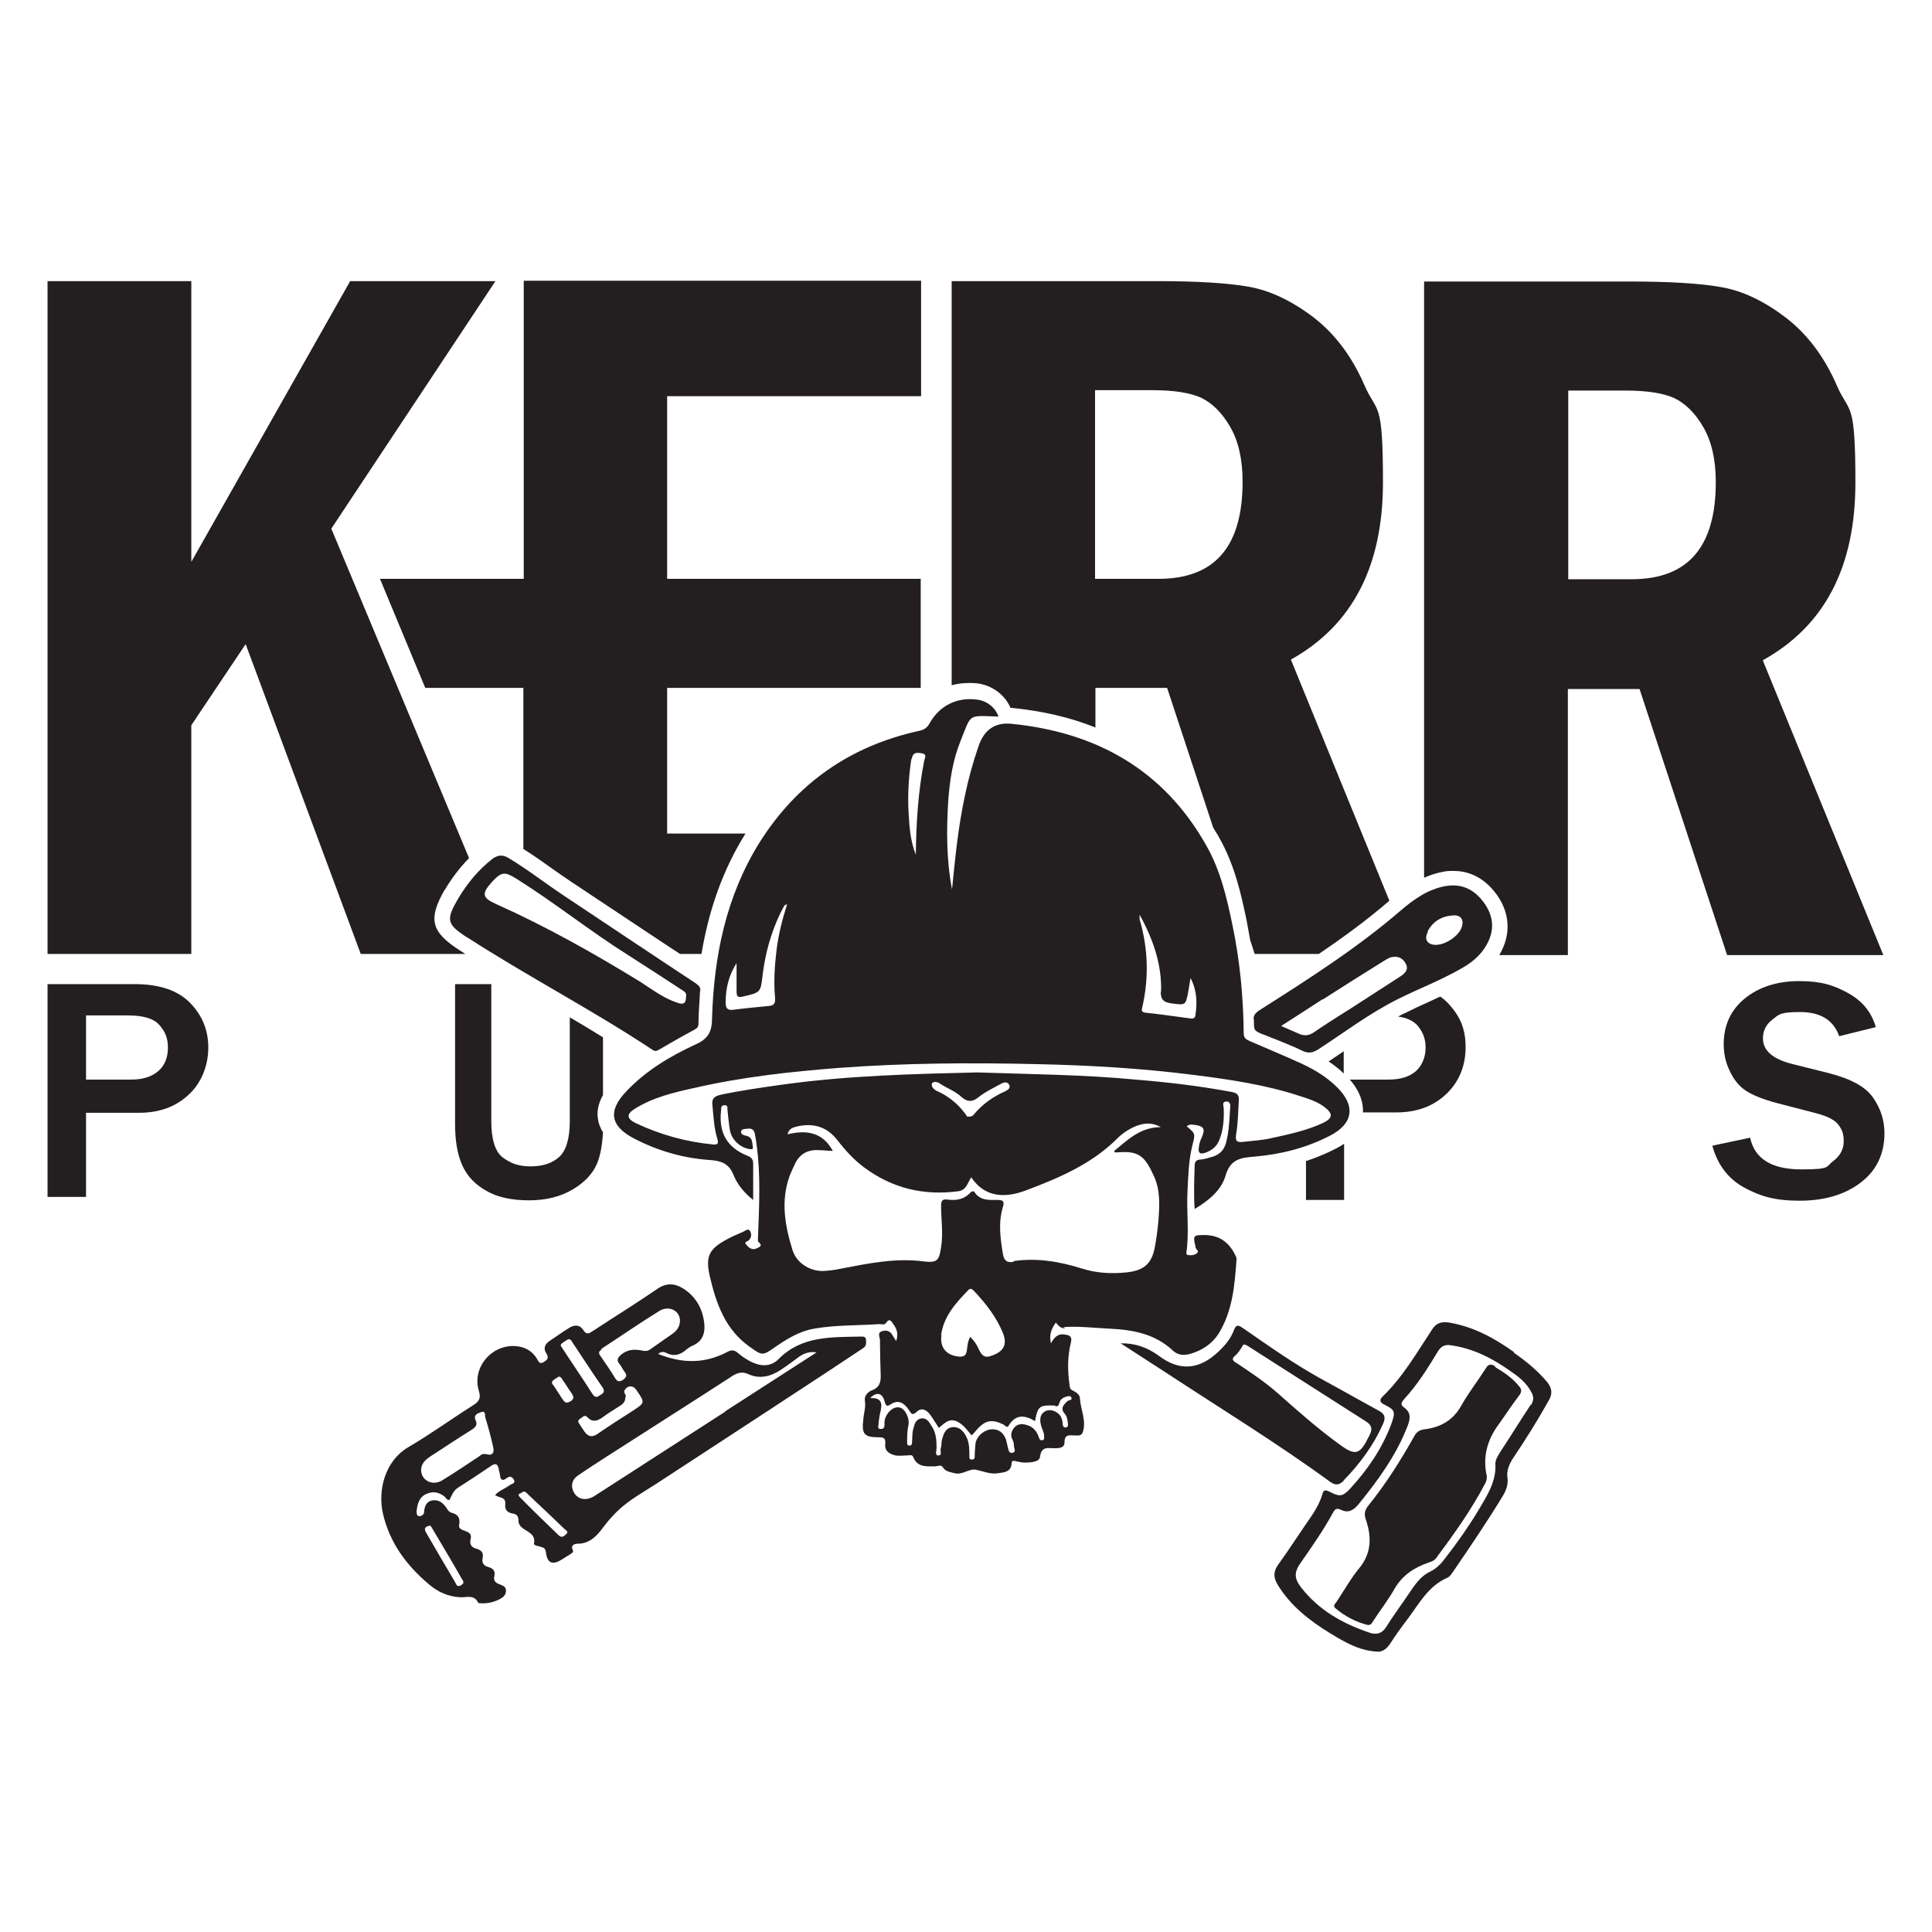<svg xmlns="http://www.w3.org/2000/svg" xmlns:i="http://ns.adobe.com/AdobeIllustrator/10.0/" id="Layer_1" viewBox="0 0 512 512"><defs><style>      .st0 {        fill: #231f20;      }    </style></defs><path class="st0" d="M117.9,235.8c1.8-3.1,4-5.9,6.4-8.4l-36.5-87.3,43.5-65.6h-38.5l-42.1,74.4v-74.4H12.6v178.3h38.1v-60.6l14.4-21.5,30.5,82.1h27.7c-.6-.4-1.1-.7-1.7-1.1-7.4-4.8-8.2-8.2-3.7-16Z"></path><path class="st0" d="M22.8,317.2h-10.2v-56.4h23.1c6.6,0,11.5,1.7,14.7,5,3.2,3.3,4.8,7.2,4.8,11.8s-1.7,9.3-5.2,12.5c-3.4,3.2-7.8,4.8-13.1,4.8h-14.1v22.4ZM22.8,286.1h12c3.1,0,5.5-.8,7.2-2.3,1.7-1.5,2.5-3.6,2.5-6.2s-.8-4.3-2.3-6c-1.5-1.7-4.3-2.5-8.3-2.5h-11.1v16.9Z"></path><path class="st0" d="M453.9,303.6l9.9-2.1c1.2,5.6,5.7,8.4,13.6,8.4s6.4-.7,8.3-2.1c1.9-1.4,2.9-3.2,2.9-5.3s-.4-3-1.3-4.3c-.9-1.3-2.8-2.3-5.7-3.1l-10.8-2.8c-3.7-1-6.4-2.1-8.2-3.3-1.8-1.2-3.2-3-4.2-5.2-1.1-2.2-1.6-4.6-1.6-7.1,0-5,1.9-9.1,5.6-12.1,3.7-3,8.5-4.6,14.4-4.6s9.2,1.1,13,3.2c3.8,2.1,6.2,5.1,7.3,9l-9.7,2.4c-1.5-4.3-5-6.4-10.4-6.4s-5.6.7-7.3,2c-1.7,1.3-2.5,3-2.5,5,0,3.2,2.6,5.5,7.9,6.8l9.6,2.4c5.8,1.5,9.7,3.6,11.7,6.5,2,2.9,3,6,3,9.4,0,5.5-2.1,9.9-6.3,13.1-4.2,3.2-9.6,4.8-16.2,4.8s-10.5-1.2-14.7-3.5c-4.2-2.3-7-6-8.4-11Z"></path><path class="st0" d="M148.2,306.6c-1.9,1.7-4.4,2.5-7.6,2.5s-5.2-.8-7.3-2.3c-2.1-1.6-3.1-4.8-3.1-9.8v-36.2h-9.6v37c0,4.5.6,8.1,1.9,11,1.3,2.9,3.4,5.1,6.4,6.8,3,1.7,6.7,2.5,11.3,2.5s8.4-1,11.6-2.9c3.2-1.9,5.3-4.2,6.4-6.8.9-2.1,1.4-4.9,1.6-8.3-.6-1-1.1-2.1-1.3-3.3-.4-2.1,0-4.3,1.3-6.6v-15.3c-2.9-1.8-5.9-3.6-8.8-5.3v27.5c0,4.7-1,7.9-2.9,9.6Z"></path><path class="st0" d="M256.7,181c.8,0,1.5,0,2.3.1,3.9.5,7.3,3,8.8,6.5,0,0,.2,0,.3,0,8.1.8,15.5,2.5,22.2,5.2v-10.5h19l12.2,37c.5.9,1.1,1.7,1.6,2.7,4,7,5.8,14.8,7.3,22.1.3,1.7.6,3.3.9,5l1.2,3.7h17c6.5-4.4,12.8-9,18.7-14.1l-26.1-63.9c16.3-9.1,24.4-24.7,24.4-47s-1.6-18.1-4.9-25.7c-3.3-7.6-7.8-13.6-13.5-18-5.8-4.4-11.5-7.1-17.1-8.1-5.6-1-13.7-1.5-24.3-1.5h-54.5v107.1c1.4-.4,3-.6,4.6-.6ZM290.2,103.4h15.2c5.7,0,10,.7,12.9,2,2.9,1.4,5.5,3.9,7.7,7.7,2.2,3.8,3.3,8.6,3.3,14.6,0,17.2-7.4,25.7-22.3,25.7h-16.8v-50Z"></path><path class="st0" d="M138.7,182.3v42.7c2.6,1.6,5.1,3.4,7.5,5.1,1.7,1.2,3.4,2.4,5.2,3.6,8.4,5.6,16.9,11.2,25.3,16.8l3.5,2.3h5.7c2-12,5.8-22.5,11.6-31.8,0,0,0,0,0-.1h-20.7v-38.6h67.2v-28.9h-67.2v-48.4h67.3v-30.6h-105.3v79h-38.1l12,28.9h26.1Z"></path><g><path class="st0" d="M346,318h10.2v-14.9c-.7.5-1.4.9-2.2,1.3-2.5,1.3-5.2,2.4-7.9,3.3v10.2Z"></path><path class="st0" d="M372.2,268.5c-.6.3-1.1.6-1.7.9,2.3.3,3.9,1.1,5,2.2,1.5,1.7,2.3,3.6,2.3,6s-.8,4.6-2.5,6.2c-1.7,1.5-4.1,2.3-7.2,2.3h-10.4c3,3.4,3.6,6.5,3.5,8.7h8.9c5.3,0,9.7-1.6,13.1-4.8,3.4-3.2,5.2-7.4,5.2-12.5s-1.6-8.4-4.8-11.8c-.6-.6-1.2-1.1-1.9-1.6-1.2.5-2.3,1.1-3.5,1.6-2,.9-4.1,1.9-6.1,2.9Z"></path><path class="st0" d="M356.1,284.4v-5.8c-1.3.9-2.7,1.8-4,2.7,1.5,1,2.8,2,4,3.2Z"></path></g><g><path class="st0" d="M467.3,174.9c16.3-9.1,24.4-24.7,24.4-47s-1.6-18.1-4.9-25.7c-3.3-7.6-7.8-13.6-13.5-18-5.8-4.4-11.4-7.1-17.1-8.1-5.6-1-13.7-1.5-24.3-1.5h-54.5v158c1.6-.7,3.4-1.3,5.2-1.6.9-.2,1.8-.2,2.6-.2,3.2,0,7.8,1.1,11.6,6.5,3.4,4.9,3.6,10.4.7,15.5,0,0-.1.2-.2.3h18.2v-70.5h19l23.2,70.5h41.4l-31.9-78ZM432.3,153.5h-16.7v-50h15.2c5.7,0,10,.7,12.9,2,2.9,1.4,5.5,3.9,7.7,7.7,2.2,3.8,3.3,8.6,3.3,14.6,0,17.2-7.4,25.7-22.3,25.7Z"></path><path class="st0" d="M281.8,351.7c4-.3,8,.2,12.1.4,6.2.3,12.1,1.3,16.9,5.8,1.4,1.3,3.1,1.4,4.9.8,3-.9,5.5-2.6,7.2-5.2,3.8-6.1,4.3-13,4.8-19.8,0-.6-.4-1.1-.6-1.6-1.7-3.1-4.1-4.7-7.7-4.8-3.1,0-3.3,0-2.6,3,0,.3.2.7.4.9.4.4.3.6,0,.9-.7.6-1.6.6-2.4.5-.3,0-.4-.3-.4-.6.8-5.4,0-10.9.3-16.3.2-4.1.3-8.2,1.3-12.2.8-3.1.8-3.1-1.5-5,.6-.6,1.3-.5,2-.4,2.6.3,3,1.1,1.9,3.5-.4.8-.6,1.6-.7,2.5-.2,1.3.2,1.9,1.7,1.4,1.7-.6,3-1.6,3.7-3.3,1.1-2.7,1.3-5.5,1.2-8.4,0-.7-.6-1.8.7-1.9,1.1,0,1.1,1,1,1.8-.2,3.1-.3,6.2-1.1,9.2-.5,1.8-1.6,3-3.4,3.6-1.1.3-2.2.7-3.4.8-1,0-1.5.6-1.5,1.5-.1,3.8-.3,7.5,0,11.6,3.8-2.3,7.1-5,8.2-8.9,1.3-4.4,4.1-4.7,7.8-5,6.9-.6,13.6-2.3,19.8-5.5,6.3-3.2,6.9-8,1.9-12.9-2.7-2.7-5.9-4.6-9.3-6.2-4.6-2.1-9.2-4-13.8-6-.9-.4-1.6-.8-1.6-2-.1-9.7-1-19.3-3-28.8-1.5-7.3-3.2-14.5-6.9-21-11.3-20.1-29.2-30.1-51.8-32.3-4.4-.4-7.2,1.8-8.6,6-2.9,8.4-4.6,17-5.7,25.8-.5,4-.9,8.1-1.3,12.1-1.5-7.8-1.5-15.7-1-23.6.4-5.3,1.2-10.6,3.2-15.6,3-7.4,1.8-6.9,9.9-6.6,0,0,.1,0,.2,0-.8-2.4-3.1-4.2-5.7-4.5-5.3-.7-9.9,1.6-12.5,6.2-.7,1.3-1.5,1.8-2.9,2.1-18.2,4-32.4,13.9-42.3,29.7-8.8,14.2-12,30-12.5,46.4,0,3.6-1,5.5-4.4,7-6.7,3.1-13.1,6.9-18.3,12.4-5,5.2-4.3,9.3,2.2,12.6,6.2,3.2,12.8,5.1,19.7,5.6,2.9.2,5.2.7,6.5,4,1,2.5,2.8,4.7,5.2,6.6,0-3.4,0-6.4,0-9.5,0-1.2-.3-1.7-1.5-2.2-5.5-2.2-7.7-6.2-7-12.1,0-.6,0-1.4,1-1.3.9,0,.6.8.7,1.3.2,1.7.3,3.4.6,5.1.4,2.7,2.6,4.7,5.1,5.2.5,0,1.2.3,1-.6-.2-1.1,0-2.5-1.7-2.9-.6-.1-1.6-.4-1.4-1.2.2-.7,1.2-.6,1.9-.7,1-.1,1.5.4,1.7,1.2.2,1,.4,2,.5,3,1.1,8,.7,16.1.4,24.1,0,.6-.2,1.6.2,1.8,1,.9.3,1.2-.3,1.5-1.2.7-2.2.2-3-.8-.7-.8.1-.8.5-1.1.9-.7.9-1.8.5-2.5-.5-1-1.4,0-2,.2-1.4.6-2.8,1.2-4.1,1.9-4.8,2.6-5.8,4.5-4.6,9.8,1.7,7.3,4.1,14.2,10.7,18.8,3.2,2.3,3.3,2.3,6.6,0,3.2-2.2,6.4-4.2,10.4-4.9,5.7-1,11.5-.8,17.2-1.2.6,0,1.4.3,1.8-.3,1-1.5,1.5-.3,2,.4.9,1.2,1.3,2.5.7,4.4-.4-.7-.7-1.1-.9-1.4-.6-1.3-1.7-1.6-2.9-1.2-1.2.4-.6,1.4-.5,2.2,0,3.2.1,6.5.2,9.7,0,1.7-.4,3-2.2,3.7-1.2.4-2.2,1.5-2,2.8.3,1.7-.3,3.3-.4,4.9-.5,4,.2,4.8,4.2,4.8,1.4,0,1.7.4,1.6,1.7-.2,1.9,1,2.7,2.7,3.1,1.1.2,2.1,0,3.2,0,.5,0,1.2-.3,1.5.4,1.1,2.8,3.5,2.5,5.8,2.5.7,0,1.6-.6,2.1.3.7,1.1,1.9,1.2,3,1.5,2.1.6,4-1.3,5.7-.9,2,.4,4,1.3,6,.9,1.5-.2,3.4-.3,3.5-2.7,0-.6.5-.6,1-.5.8.2,1.7.4,2.6.4,1.5,0,3.8-.2,3.9-1.5.4-2.9,2.1-2.3,3.8-2.3,1.1,0,2.7,0,2.7-1.5,0-2.3,1.3-1.9,2.6-1.9.9,0,1.9.3,2.3-1,.9-3-.6-5.8-.8-8.7,0-1.2-1.1-1.8-2.1-2.3-.7-.4-.6-1.1-.7-1.7-.5-3.7-.5-7.3.4-10.9.3-1.3,0-1.9-1.4-2.1-1.9-.4-2.9.5-3.9,2.3-.5-2.3.1-3.8,1.3-5.5.7.8,1.3,1.6,2.5,1.5ZM307.6,262.7c0,2.3.8,2.9,2.8,3.2,3.8.5,3.8.6,4.5-3.1.2-1.2.4-2.4.6-3.6,1.7,3.2,1.8,6.5,1.3,9.8-.1.8-.5,1-1.3.9-3.9-.5-7.8-1.1-11.7-1.5-1.1-.1-1.4-.4-1.1-1.4,1.8-7.8,1.6-15.6-.7-23.4,0-.2,0-.4,0-1.2,3.7,6.7,5.9,13.3,5.7,20.4ZM241.6,201.2c.3-1.8,1.2-1.8,2.5-1.6,1.7.2,1,1.2.8,2.1-1.6,8.2-2.1,16.5-2.2,24.8-1.4-3.5-1.7-7.2-1.9-10.9-.3-4.8,0-9.6.7-14.4ZM195.2,255.3c0,2.5,0,4.9,0,7.4,0,1.4.3,1.7,1.7,1.4,4.6-1.1,4.7-1,5.2-5.7.7-5.7,2.2-11.2,4.7-16.4.3-.6.7-1.3,1-1.9,0-.2.3-.2.8-.5-1.3,4.1-2.3,8.1-2.8,12.1-.5,4.2-.8,8.4-.4,12.7.1,1.4-.2,2.1-1.7,2.2-3.1.3-6.3.6-9.4,1-1.6.2-2-.5-2-1.9,0-3.7.8-7.1,2.8-10.3ZM190.7,290.2c-1.6.4-2.1,1.2-1.9,2.7.3,3,.4,6,1.3,8.9.3,1.1.3,1.6-1.1,1.5-7.2-.7-14.1-2.6-20.6-5.7-2.4-1.2-2.4-2.4-.1-3.8,4.8-3,10.3-4.3,15.8-5.5,12.6-2.9,25.4-4.3,38.3-5.3,17.4-1.3,34.7-1.4,52.1-1,14.1.3,28.1,1.1,42.1,2.9,9.5,1.2,18.9,2.6,28,5.6,2.2.7,4.4,1.4,6.3,2.8,2.4,1.8,2.4,3-.3,4.3-4.3,2-9,3-13.6,4-2.5.6-5,.7-7.5,1-2.1.3-2.1-.6-1.9-2.1.5-2.9.5-5.9.7-8.8.1-1.4-.3-2-1.8-2.3-8.5-1.6-17-2.6-25.6-3.3-13.6-1.3-27.3-1.4-41.9-1.9-16.5.4-34,.8-51.4,3.2-5.7.8-11.4,1.6-17,2.8ZM266.4,289.2c-3.2,1.4-6,3.4-8.2,6-.3.4-.6.8-1.9.7,0,0-.3-.5-.7-1-1.9-2.5-4.3-4.4-7.1-5.7-.2,0-.4-.2-.6-.3-.6-.4-1.2-1.1-.9-1.8.3-.5,1.3-.5,2,0,1.9,1.3,4.1,2,5.8,3.6,1.5,1.4,3,1.4,4.6,0,1.8-1.4,3.9-2.4,5.9-3.5.8-.4,1.6-.6,2.1.2.5.9-.2,1.4-1,1.8ZM279.7,372.7c.7,0,.9-.3,1-.8.2-.7.6-1.3,1.4-1.6.6-.2,1.4-.6,1.8,0,.4.8-.6.7-1,1-1.1,1-2,2-.7,3.4.6.7.7,1.6.8,2.4,0,.5.2,1.1-.6,1.2-.7,0-.7-.5-.8-1,0-.5-.1-1-.3-1.5-.6-1.6-2.7-2.5-4.1-1.9-1.7.8-1.7,2.3-1.3,3.9.2.9.8,1.7.8,2.7,0,.5.2,1.1-.6,1.2-.6,0-.6-.4-.8-.8-.5-1.5-1.4-2.7-3-3.2-1.2-.4-2.4-.5-3.4.5-.9,1-1.2,2.1-.6,3.3.3.5.4,1.1.4,1.7,0,.6.7,1.6-.4,1.8-1,.2-1-.8-1.2-1.4-.2-.7-.3-1.4-.5-2.1-.7-1.9-2-2.9-4.1-2.7-2,.3-3.8,2-4,3.9-.1,1.1-.2,2.3-.2,3.4,0,.6-.4.7-.8.7-.6,0-.6-.4-.6-.9,0-1.6,0-3.2-.6-4.7-.7-1.6-1.8-3.1-3.8-3-2,.2-2.5,1.9-2.9,3.5-.2.7,0,1.4-.3,2.1-.2.7.5,2-.7,1.9-.9,0-.4-1.3-.4-2,0-1.9-.1-3.9-1.2-5.6-.7-1.1-1.3-2.4-2.8-2.2-1.6.2-1.9,1.7-2.2,2.9-.3,1.1-.2,2.3-.3,3.4,0,.5-.1.9-.7.9-.6,0-.6-.5-.6-.9,0-1.4,0-2.9.3-4.3.5-1.9-.8-4.6-2.3-4.9-1.7-.4-3.7,1.5-4,3.7,0,.3,0,.6,0,.9,0,.7-.2,1.1-1,1.1-.8,0-.7-.6-.6-1.1.1-1.3.3-2.6.6-3.8.5-2.4-.2-3.4-2.8-3.3,1.7-1.7,3.2-1.4,3.8.8.4,1.5.7,1.5,1.9.7,1.7-1,3.2-.4,4.6,1.7.6,1,.9,1.5,2.1.4,1.3-1.2,2.6-.4,3.5.8.8,1.1,1.5,2.3,2.3,3.5,1.4-1.1,2.7-2.7,4.8-1.7,1.7.8,2.7,2.3,3.9,3.7.6-.6,1.1-1.2,1.6-1.8,2.2-2.3,3.9-2.5,6.8-1.1.4.2,1,1.1,1.4.3,1.9-3.1,4.3-2.8,7-1.2.7-4,1.2-4.3,5.4-4.1ZM249.4,353.8c.7-5,3.9-8.5,7.2-11.9.6-.7,1.1-.2,1.6.3,3.1,3.3,5.9,6.9,7.6,11.1,1.1,2.8.3,4.6-2.3,5.7-2.3,1-3.1.7-4.2-1.6-.5-1.1-1.1-2.1-2.2-3.1-.7,1.3-.7,2.5-.9,3.7-.2,1.4-1,1.6-2.1,1.5-3.3-.3-5.1-2.4-4.6-5.7ZM268.6,334.4c-1.7.3-2.5-.3-2.8-2-.7-4.2-1.3-8.4,0-12.6.5-1.6-.2-1.8-1.5-1.8-2.2,0-4.5.2-6-2-.3-.5-.7-.3-1.1,0-1.7,1.9-3.8,2.2-6.1,1.9-1.4-.2-1.7.4-1.7,1.6,0,3.7.6,7.3,0,11-.5,3.5-1,4.2-4.5,3.8-7.5-1-14.7.5-22,1.9-1.4.3-2.8.5-4.3.6-3.6.3-7.5-1.9-8.6-5.6-2-6.4-3.1-12.9-.8-19.4.4-1.1.9-2.1,1.4-3.2,1.2-2.7,3.4-4,6.4-3.8,1.2,0,2.4.2,3.7.2-2.7-5-7-5.6-12-4.4.4-1.6,1.5-1.8,2.6-2.1,4.1-.9,7.7,0,10.4,3.4,2.1,2.7,4.4,5.3,7.2,7.4,7.5,5.6,15.8,7.6,25,6.4,2.3-.3,2.5-2.3,3.5-3.7,3.7,5.6,9.3,5.4,14.4,3.5,8.8-3.3,17.5-7,24.3-13.8,1.4-1.4,3.1-2.5,5-3.3,2.1-.8,4.3-1,6.5.3-5.3,0-8.7,3.3-12.3,6.3,0,.5.4.4.7.4,5.8-.5,7.4.9,9.9,6.5,1.6,3.6,1.4,7.6,1.1,11.5-.2,2.3-.5,4.6-.9,6.8-.8,4.7-2.9,6.5-7.6,7-4,.4-7.9.2-11.7-1-6-1.9-12-2.9-18.2-2Z"></path><path class="st0" d="M229.5,355.1c0-.8-.6-.9-1.2-.9-7.8.2-15.8-.3-22,6-2.2,2.2-5,1.9-7.6.5-1.1-.6-2.2-1.3-3.2-2.2-1-.8-1.7-.8-2.8-.2-5.9,3.1-11.9,3.1-18.3.5,1-.8,1.7-.5,2.3-.2,1.8.9,3.4.5,4.9-.7.6-.5,1.2-1,2-1.3,3.1-1.4,3.4-4.1,2.9-6.9-.6-3.4-2.4-6.3-5.4-8.2-2.2-1.4-4.4-1.6-6.8,0-5.7,3.9-11.5,7.5-17.3,11.3-.9.6-1.6,1-2.4-.3-.9-1.4-2.2-1.5-3.6-.7-1.8,1.1-3.6,2.4-5.4,3.6-1.2.8-1.7,2-.8,3.3.7,1.1.3,1.6-.6,2.2-1.2.8-1.5-.1-1.9-.8-1.4-2.3-3.5-3.3-6.1-3.4-6.3-.1-11.1,5.9-9.3,11.9.6,1.9.1,2.8-1.5,3.8-5.7,3.6-11.2,7.6-17,11-6.6,3.8-8.3,11.8-6.9,17.8,1.8,7.7,6.2,13.6,12.1,18.6,2.4,2.1,5.3,3.4,8.6,3.5,1.6,0,3.5-.7,4.5,1.4.1.2.8.2,1.2.2,1.7,0,3.2-.4,4.7-1.2.9-.5,1.4-1,1.5-2.1,0-1.2-.9-1.4-1.6-1.7-1.1-.4-1.8-.9-1.5-2.2.3-1.3-.2-2-1.5-2.4-1.2-.3-1.9-1-1.6-2.4.3-1.4-.3-2.1-1.7-2.5-1.3-.3-1.8-1.3-1.5-2.4.4-1.5-.4-1.9-1.5-2.3-.8-.3-1.8-.6-1.5-1.7.3-1.8-.4-2.7-2-3.1-.7-.2-1-.7-1.4-1.3-.8-1.2-1.9-2.2-3.6-2-1.6.2-2.2,1.5-2.3,3,0,.8-.7,1.2-1.3,1.2-.7,0-.7-.9-.7-1.3.2-1.8.6-3.6,2.4-4.5,1.8-.9,3.5-.6,5,.6.4.3.6,1,1.3.9.6-1.1,1-2.4,2.2-3.2,3-1.9,5.9-3.8,8.8-5.8,1.3-.9,1.8-.5,2.1.9,0,.5.3,1,.3,1.5.1,1.3.7,1.7,1.8.8.7-.5,1.3-.5,1.8.3.7,1.1-.4,1.2-.9,1.5-1.3,1-2.9,1.5-4,2.7,1,.8,2.9.4,2.7,2.4-.2,1.5.6,2.3,2,2.5,1.2.2,1.5.9,1.5,1.9,0,2.9,4.9,2.5,4.1,6.1,0,.4.9.6,1.4.7.2,0,.4.2.6.2.9.2,1.1.7,1.2,1.5.3,2.7,1.7,3.3,4,1.9.8-.5,1.6-1,2.4-1.5.4-.3,1-.5.7-1.1-.7-1.4.6-1.7,1.3-1.7,3.2,0,5.1-2.1,6.8-4.4,1.2-1.6,2.5-3.1,4-4.5,3-2.8,6.5-4.7,9.9-6.9,15.2-9.9,30.3-19.8,45.4-29.7,3.2-2.1,6.3-4.2,9.5-6.3,1-.6.8-1.4.8-2.2ZM113.7,404.3c.6,0,.7.6,1,1,2.5,4.3,5.1,8.5,7.5,12.8.3.6,1.2,1.3,0,2-1.2.7-1.3-.4-1.7-1-2.5-4.2-5-8.5-7.5-12.8-.6-1-.6-1.6.6-1.9ZM128.6,385.4c-.8-.3-1.2.3-1.7.6-3.2,2.1-6.4,4.3-9.7,6.3-2.6,1.6-5.6,0-5.6-2.7,0-1.7,1.1-2.7,2.4-3.6,3.7-2.4,7.3-4.8,11-7.1.9-.6,1.6-1.2,1.1-2.4-.8-1.6.6-2,1.5-2.3,1.1-.4.9.9,1,1.4.8,2.6,1.5,5.2,2.1,7.9.4,1.7-.4,2.4-2,1.8ZM159.3,357.5c5.1-3.3,10.1-6.8,15.3-10,2.6-1.7,5.6-.2,5.6,2.5,0,1.5-.8,2.6-1.9,3.4-2,1.4-4,2.8-6,4.2-.7.5-1.4.5-2.2.3-2-.4-3.8-.3-5.5,1.1-.9.8-1.3,1.5-.4,2.5.5.6.8,1.4,1.3,2,.7.9.6,1.4-.3,2.1-1,.7-1.6.6-2.2-.4-1.2-2-2.6-4-3.9-5.9-.6-.8-.4-1.2.4-1.7ZM165.8,370.3c.3-.7-.8-1.2-.2-2,.8-1.2,2.2-1.2,3,0,2.4,3.5,2.4,3.4-1.1,5.7-3,1.9-6.1,3.9-9,5.9-1.5,1.1-2.6.9-3.6-.5-.4-.6-.8-1.2-1.2-1.8-.4-.6-.8-1.1,0-1.6.6-.3,1.2-1.3,2-.4,1.3,1.4,2.6,1,4,0,1.5-1.1,3.1-2.1,4.7-3.1.8-.5,1.4-1.2,1.3-2.3ZM148.8,356.1c.6-.5,1.3-.9,1.8-1.2.8,0,.9.6,1.2,1,2.6,3.9,5.2,7.9,7.9,11.8.7,1.1.2,1.5-.6,2-.8.5-1.3.9-2.1-.3-2.6-4.1-5.3-8-7.9-12-.2-.4-.8-.8-.3-1.3ZM150.1,406.5c-.5.5-1.2,1.2-2,.4-3.4-3.3-6.9-6.6-10.3-10.1-1.1-1.1.6-1,.8-1.5.7-.1,1,.4,1.3.7,3.2,3,6.5,6.1,9.7,9.2.3.3,1.2.7.5,1.3ZM151.2,371.3c-1.2.9-1.6.2-2.2-.6-.7-1.1-1.5-2.3-2.2-3.4-.3-.4-.9-.9-.2-1.5.5-.4,1.1-.7,1.5-1,.6.1.8.5,1,.9.8,1.1,1.5,2.3,2.3,3.4.6.9.9,1.5-.2,2.3ZM192.2,374.1c-11.3,7.3-22.6,14.6-33.8,21.8-.5.3-1,.7-1.5.9-1.8.9-3.7.5-4.7-1.1-1-1.6-.8-3.5,1-4.7,2.6-1.8,5.3-3.5,7.9-5.2,10.9-7,21.8-13.9,32.6-20.9,1.5-1,2.8-1.6,4.7-.7,2.9,1.3,5.8.6,8.4-1.1,1.7-1.1,3.3-2.3,4.9-3.5,1.4-1,2.9-1.5,4.7-1.2-8.1,5.2-16.1,10.4-24.2,15.6Z"></path><path class="st0" d="M123.8,248.4c16.1,10.4,33.1,19.2,49.1,29.8.7.5,1.2.3,1.7,0,3.1-1.8,6.2-3.6,9.4-5.3.7-.4,1.1-.7,1.1-1.6,0-2.9.3-5.7.4-8.4.4-1.4-.6-1.9-1.4-2.5-11.7-7.7-23.3-15.5-34.9-23.2-4.8-3.2-9.4-6.8-14.4-9.8-1.6-1-2.9-.8-4.3.2-3.7,2.9-6.6,6.4-9,10.4-3.4,5.8-3.2,6.9,2.4,10.5ZM130.3,233.8c2.6-2.8,3.4-2.9,6.6-.9,10.2,6.4,19.5,13.9,29.7,20.3,4.7,3,9.3,6,13.9,9,.7.5,1.6.8,1.3,2,0,1.6-.6,2.2-2.4,1.5-3.6-1.2-6.6-3.5-9.7-5.5-12.4-7.6-25-14.7-38.2-20.6-3.8-1.7-3.9-2.8-1.1-5.9Z"></path><path class="st0" d="M401.2,358.3c-5.2-3.7-10.7-6.7-17.1-7.8-2-.3-3.5,0-4.7,2-4,6.1-7.7,12.5-13,17.6-1,1-.6,1.6.4,2.1,2.7,1.4,3.2,1.7,1.9,5.2-2.4,6.4-6.2,12-10.8,17-2.1,2.3-2.9,2.3-5.6.9-1.2-.6-1.6-.4-1.9.8-.6,2-1.6,3.8-2.8,5.6-3,4.3-5.8,8.7-8.9,13-1.3,1.8-1.2,3.4-.2,5.1.4.7.8,1.3,1.3,2,3.9,5.4,9.3,9.1,15,12.4,3,1.7,6.1,3.3,10.3,3.5,1.1.1,2.3-.6,3.3-2.1,1.4-2.2,3-4.4,4.6-6.5,3.1-4.1,5.5-8.8,10.6-11,.7-.3,1.2-1.2,1.7-1.9,4.5-6.6,9-13.2,13.1-20,.8-1.4,1.3-2.8,1.1-4.5-.3-1.9.4-3.6,1.5-5.3,3.3-4.9,6.5-10,9.4-15.2,1.2-2,.8-3.6-.6-5.2-2.5-2.9-5.4-5.3-8.6-7.5ZM405.7,372.2c-2.8,4.2-5.4,8.5-8.2,12.7-.6,1-1.3,2.1-1.2,3.2.2,4.8-2.4,8.5-4.6,12.3-2.6,4.3-5.5,8.4-8.6,12.4-1.1,1.5-2.4,2.9-4.1,3.7-3.1,1.5-4.6,4.4-6.5,7.1-1.7,2.5-3.5,4.9-5.1,7.5-1.1,1.8-2.6,2.2-4.4,1.6-7.1-2.4-13.4-5.9-18.1-11.9-2-2.5-2-4.2-.1-6.8,3-4.3,6-8.6,8.5-13.2.5-.9,1-1.2,2-.7,1.9.9,3.2.3,4.6-1.3,5.3-6.5,10.2-13.2,13.2-21.1.7-1.9.8-3.4-1-4.7-1-.7-.8-1.3,0-2.2,3.5-3.8,6.2-8.1,8.8-12.4.8-1.4,1.8-2.2,3.5-1.9,5.9.8,11,3.4,15.8,6.8,2.2,1.5,4.3,3.1,5.6,5.6.7,1.2.7,2.2-.1,3.5Z"></path><path class="st0" d="M334.7,274.1c3.4,1.4,7,2.7,10.3,4.3,1.8.9,2.9.6,4.5-.4,6.9-4.5,13.5-9.5,20.9-13.2,5.6-2.8,11.4-5,16.8-8.1,2.7-1.5,5.1-3.4,6.7-6.2,2.2-3.8,2-7.5-.5-11.1-2.5-3.5-5.7-5.3-10.2-4.6-4.7.8-8.5,3.5-12,6.5-11.6,10-24.5,18.2-37.4,26.4-1.2.8-1.8,1.6-1.5,2.7,0,2.7,0,2.7,2.3,3.7ZM378.3,246.9c1.4-2.7,3.7-4.1,6.7-4.3,2.2-.2,3.1,1.2,2.3,3.3-.9,2.3-4.3,4.5-6.8,4.5-2.2,0-3.2-1.5-2.1-3.4ZM350.5,264.9c5.3-3.4,10.7-6.8,16-10.1.7-.4,1.4-.9,2.1-1.1,1.6-.4,3,0,3.9,1.6.9,1.6-.1,2.6-1.3,3.4-4.3,2.8-8.7,5.6-13,8.4-3.3,2.1-6.7,4.2-9.9,6.4-1.4,1-2.7,1.1-4.2.4-1.4-.6-2.7-1.2-4.6-2,3.9-2.5,7.5-4.8,11-7.1Z"></path><path class="st0" d="M356.1,392.3c4.3-4.4,7.9-9.3,10.4-14.9.8-1.8.5-2.7-1.2-3.6-4.8-2.6-9.5-5.3-14.3-7.9-7.6-4.1-14.6-9.1-21.7-14-1.2-.8-1.7-.9-2.3.6-.8,2.2-2.3,4-4,5.6-5.1,4.9-10.3,5.4-15.9,1.2-3-2.2-6.3-3.4-10.1-3.3,4,2.6,7.9,5.1,11.9,7.7,14.6,9.6,29.5,18.7,43.6,29,1.4,1,2.4.9,3.6-.3ZM327.6,361.2c-1-.7-1.3-1.1-.2-2,.7-.6,1.2-1.4,1.7-2.2.2-.3.3-.9,1-.6.3.1.6.3.9.5,10.3,6.6,20.7,13.2,31,19.8,1.6,1,1.7,2.1,1,3.5,0,.2-.2.4-.3.6-2.3,4.7-3.5,5.1-7.7,2-5.8-4.2-11.1-8.9-16.4-13.6-3.4-3-7.2-5.5-10.9-8Z"></path><path class="st0" d="M396.1,362c-1.2-.7-1.8-.3-2.4.7-2.1,3.3-4.6,6.5-6.5,9.9-2.2,3.9-5.6,5.7-9.8,6.2-1.3.2-2,.7-2.6,1.8-3.6,6.4-7.5,12.6-12.1,18.3-1,1.2-1.3,2.3-.7,3.9,1.5,4.5,1.5,8.8-1.8,12.8-2.3,2.8-4,5.9-6,8.9-.3.5-1.1,1-.3,1.7,2.5,2.1,5.3,3.6,8.4,4.4,1,.2,1.3-.5,1.6-1,1.9-2.9,4-5.6,5.7-8.6,2.1-3.6,5.2-5.6,9-6.9.8-.3,1.5-.5,2-1.2,4.7-6.3,9.2-12.6,12.9-19.6.4-.7.6-1.4.5-2.2-1.1-4.9.1-9.4,3-13.4,1.9-2.6,3.6-5.3,5.6-7.9.7-.9.7-1.6,0-2.4-1.7-2.1-3.8-3.6-6.2-5Z"></path></g></svg>